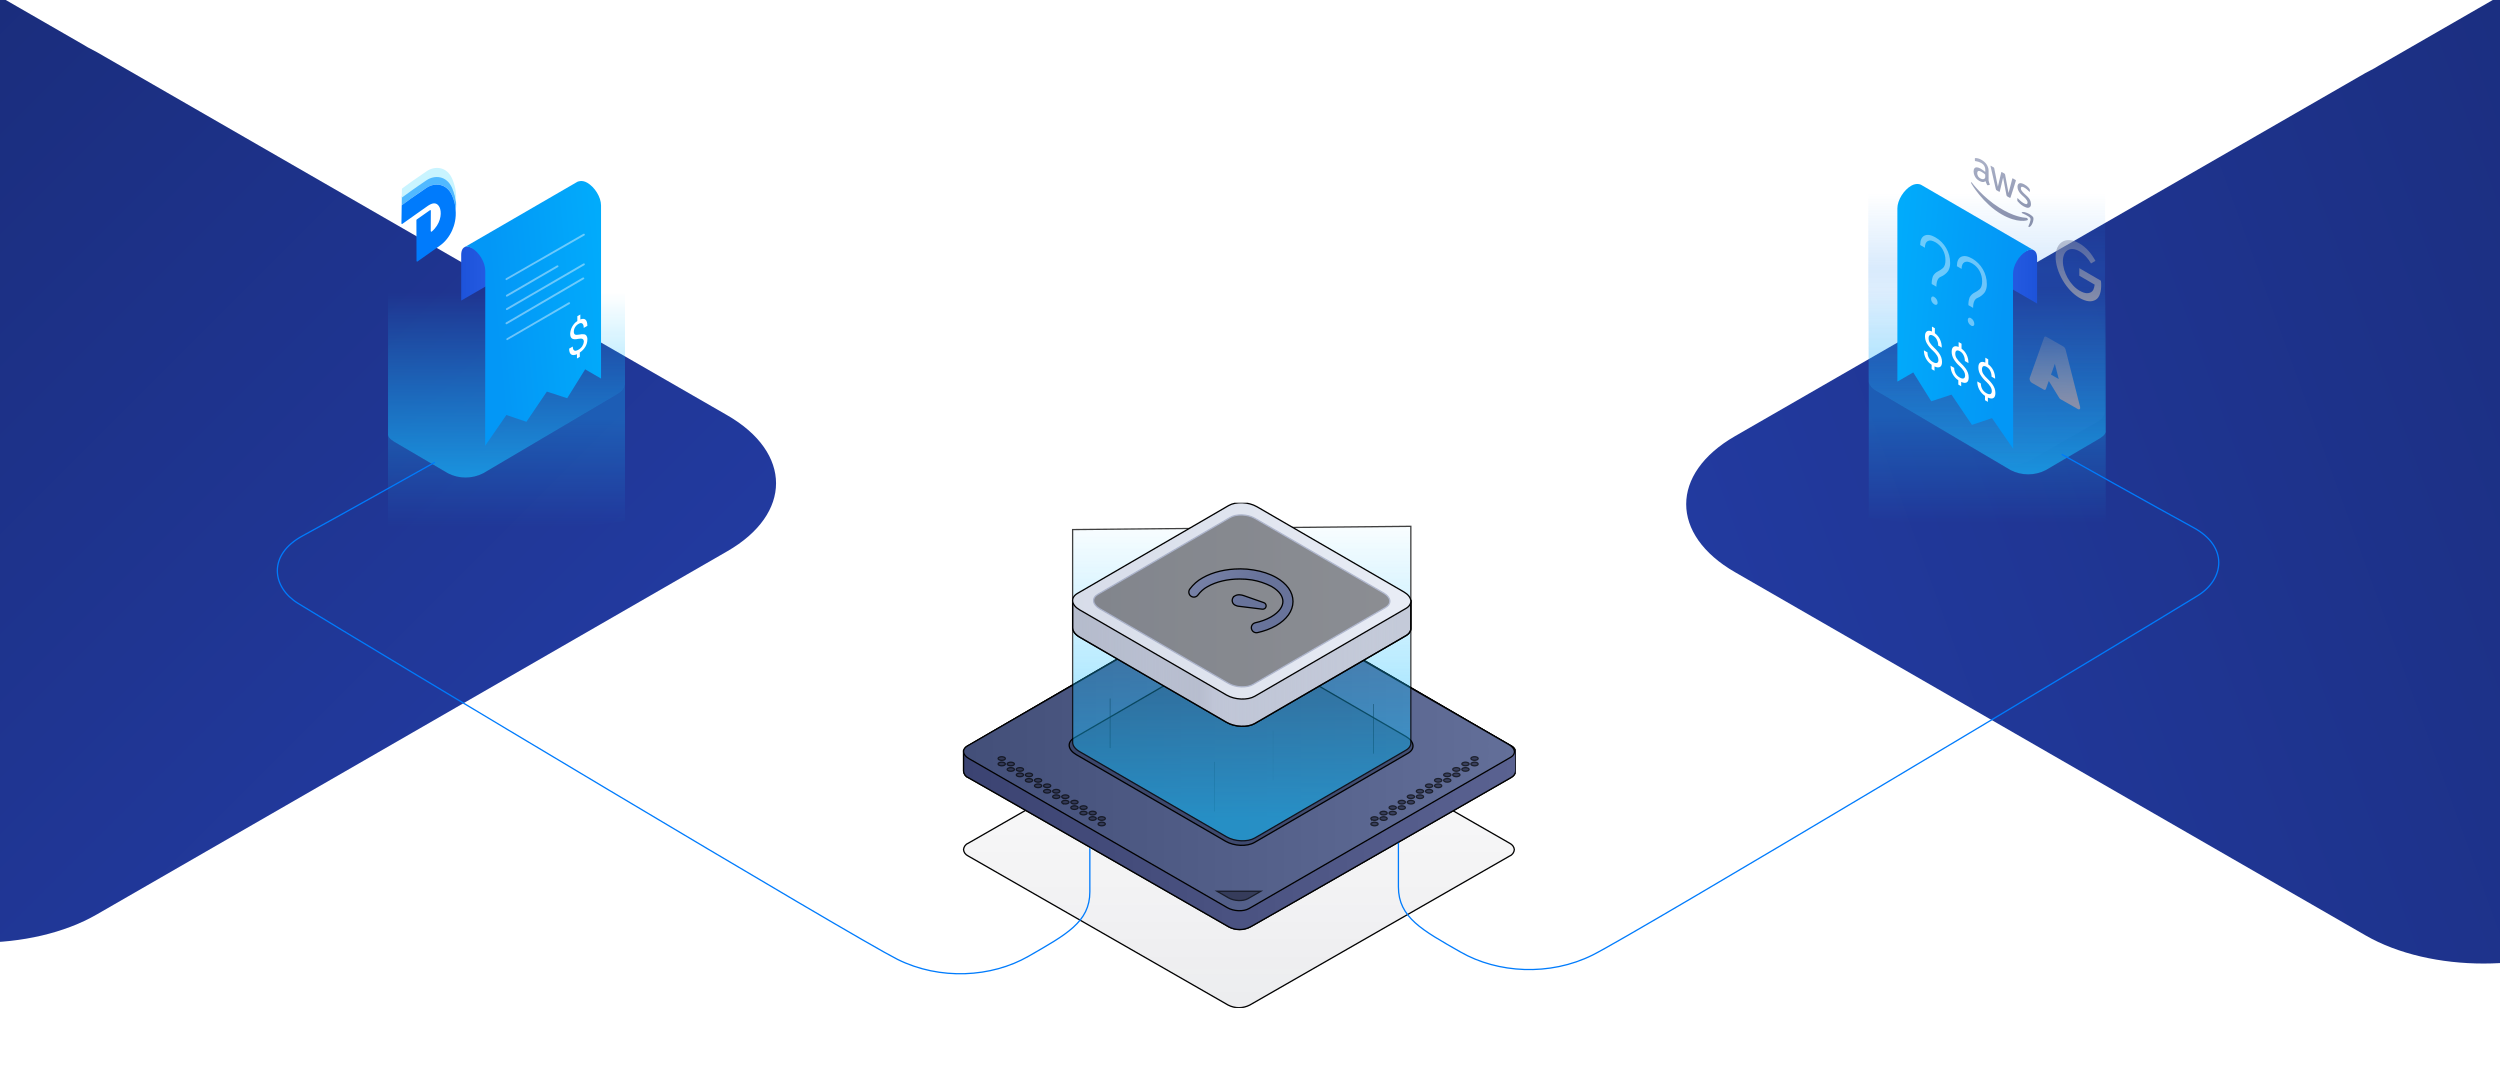 <svg width="1920" height="819" xmlns="http://www.w3.org/2000/svg" xmlns:xlink="http://www.w3.org/1999/xlink" version="1.1" xml:space="preserve">
 <g id="Layer_1">
  <title>Layer 1</title>
  <path class="st0" d="m182.2,180.7c0,0.2 0,0.4 0,0.6c0,2.8 -1.9,5.6 -5.6,7.7l-71.8,41.2c-8.5,4.3 -18.5,4.3 -26.9,0l-71.7,-41.2c-3.5,-2 -5.4,-4.6 -5.5,-7.3l-0.1,0l-0.3,-181.2l182,0l-0.1,180.2z" fill="url(#SVGID_1_)" id="svg_1"/>
  <path class="st1" d="m0.6,275.1l0,-93.2c0,2.8 1.9,5.6 5.6,7.7l35.9,20.6l35.9,20.6c8.5,4.3 18.5,4.3 26.9,0l35.9,-20.6l35.9,-20.6c3.7,-2.1 5.6,-4.9 5.6,-7.7c0,-0.5 -0.1,-0.9 -0.2,-1.4l0.6,0l0,94l-182.1,0.6zm0,-93.2l0,-1.4l0.2,0c-0.1,0.4 -0.2,0.9 -0.2,1.4z" opacity="0.1" fill="url(#SVGID_2_)" id="svg_2"/>
  <g id="svg_3">
   <g id="svg_40">
    <g id="svg_32">
     <defs id="svg_24">
      <rect id="svg_3" x="0.5" y="37.8" width="182" height="112"/>
      <linearGradient gradientTransform="matrix(1,0,0,1,-1290,-361.95)" y2="1119.518" x2="1519.509" y1="-33.493" x1="366.498" gradientUnits="userSpaceOnUse" id="svg_21">
       <stop stop-color="#101C4F" offset="0"/>
       <stop stop-color="#223A9F" offset="1"/>
      </linearGradient>
      <linearGradient gradientTransform="matrix(1,0,0,-1,1295,740)" y2="216.795" x2="46.691" y1="869.249" x1="1839.293" gradientUnits="userSpaceOnUse" id="svg_22">
       <stop stop-color="#101C4F" offset="0"/>
       <stop stop-color="#223A9F" offset="1"/>
      </linearGradient>
      <linearGradient gradientTransform="matrix(1.127,0,0,1.127,684.895,336.688)" gradientUnits="userSpaceOnUse" y2="387.834" x2="212.483" y1="145.121" x1="212.483" id="svg_56">
       <stop stop-opacity="0" stop-color="#13151E"/>
       <stop stop-color="#131532" offset="1"/>
      </linearGradient>
      <linearGradient gradientTransform="matrix(1.127,0,0,1.127,684.895,336.688)" gradientUnits="userSpaceOnUse" y2="198.013" x2="425" y1="198.013" x1="1" id="svg_55">
       <stop stop-color="#D2D8E6" offset="0.48"/>
       <stop stop-color="#E0E4EF" offset="0.52"/>
      </linearGradient>
      <linearGradient gradientTransform="matrix(1.127,0,0,1.127,684.895,336.688)" gradientUnits="userSpaceOnUse" y2="198.476" x2="425" y1="198.476" x1="1" id="svg_54">
       <stop stop-color="#373F6E"/>
       <stop stop-color="#5A6291" offset="1"/>
      </linearGradient>
      <linearGradient gradientTransform="matrix(1.127,0,0,1.127,684.895,336.688)" gradientUnits="userSpaceOnUse" y2="191.201" x2="424.079" y1="191.201" x1="0.964" id="svg_53">
       <stop stop-color="#3F4B75" offset="0.01"/>
       <stop stop-color="#636F99" offset="1"/>
      </linearGradient>
      <linearGradient gradientUnits="userSpaceOnUse" y2="189.32" x2="112.586" y1="147.428" x1="112.586" id="svg_52">
       <stop stop-color="#17BDFF"/>
       <stop stop-opacity="0" stop-color="#17BDFF" offset="1"/>
      </linearGradient>
      <linearGradient gradientUnits="userSpaceOnUse" y2="238.023" x2="192.562" y1="195.497" x1="192.562" id="svg_51">
       <stop stop-color="#17BDFF"/>
       <stop stop-opacity="0" stop-color="#17BDFF" offset="1"/>
      </linearGradient>
      <linearGradient gradientUnits="userSpaceOnUse" y2="213.885" x2="238.263" y1="171.993" x1="238.263" id="svg_50">
       <stop stop-color="#17BDFF"/>
       <stop stop-opacity="0" stop-color="#17BDFF" offset="1"/>
      </linearGradient>
      <linearGradient gradientUnits="userSpaceOnUse" y2="195.608" x2="315.699" y1="148.638" x1="315.699" id="svg_49">
       <stop stop-color="#17BDFF"/>
       <stop stop-opacity="0" stop-color="#17BDFF" offset="1"/>
      </linearGradient>
      <linearGradient gradientUnits="userSpaceOnUse" y2="182.675" x2="268.729" y1="127.454" x1="268.729" id="svg_48">
       <stop stop-color="#17BDFF"/>
       <stop stop-opacity="0" stop-color="#17BDFF" offset="1"/>
      </linearGradient>
      <linearGradient gradientUnits="userSpaceOnUse" y2="184.287" x2="158.287" y1="139.856" x1="158.287" id="svg_47">
       <stop stop-color="#17BDFF"/>
       <stop stop-opacity="0" stop-color="#17BDFF" offset="1"/>
      </linearGradient>
      <linearGradient gradientTransform="matrix(1.127,0,0,1.127,684.895,336.688)" gradientUnits="userSpaceOnUse" y2="17.96" x2="214.142" y1="259.158" x1="214.142" id="svg_46">
       <stop stop-color="#17BDFF"/>
       <stop stop-opacity="0" stop-color="#17BDFF" offset="0.865"/>
      </linearGradient>
      <linearGradient gradientTransform="matrix(1.127,0,0,1.127,684.895,336.688)" gradientUnits="userSpaceOnUse" y2="123.573" x2="344.505" y1="123.573" x1="84.762" id="svg_45">
       <stop stop-color="#B2B9C8" offset="0.48"/>
       <stop stop-color="#C4CAD9" offset="0.52"/>
      </linearGradient>
      <linearGradient gradientTransform="matrix(1.127,0,0,1.127,684.895,336.688)" gradientUnits="userSpaceOnUse" y2="123.573" x2="344.505" y1="123.573" x1="84.762" id="svg_44">
       <stop stop-opacity="0" stop-color="#BBC1D4"/>
       <stop stop-opacity="0.7" stop-color="#BBC1D4" offset="0.35"/>
       <stop stop-opacity="0" stop-color="#BBC1D4" offset="1"/>
      </linearGradient>
      <linearGradient gradientTransform="matrix(1.127,0,0,1.127,684.895,336.688)" gradientUnits="userSpaceOnUse" y2="75.407" x2="344.522" y1="75.407" x1="84.752" id="svg_43">
       <stop stop-color="#D4DAE7"/>
       <stop stop-color="#E8ECF5" offset="1"/>
      </linearGradient>
      <linearGradient gradientUnits="userSpaceOnUse" y2="75.413" x2="328.398" y1="75.413" x1="100.87" id="svg_42">
       <stop stop-color="#3F4B75" offset="0.01"/>
       <stop stop-color="#636F99" offset="1"/>
      </linearGradient>
      <linearGradient gradientTransform="matrix(1.127,0,0,1.127,684.895,336.688)" gradientUnits="userSpaceOnUse" y2="105.5" x2="242.5" y1="54.5" x1="170.5" id="svg_41">
       <stop stop-color="#8F98BA"/>
       <stop stop-color="#68739A" offset="1"/>
      </linearGradient>
      <linearGradient gradientTransform="matrix(1,0,0,1,1428.7,119.395)" gradientUnits="userSpaceOnUse" y2="63.254" x2="97.495" y1="262.089" x1="97.495" id="svg_66">
       <stop stop-color="#17BDFF"/>
       <stop stop-opacity="0" stop-color="#17BDFF" offset="0.8"/>
      </linearGradient>
      <linearGradient gradientTransform="matrix(1,0,0,1,1428.7,119.395)" gradientUnits="userSpaceOnUse" y2="303.22" x2="97.495" y1="200.254" x1="97.495" id="svg_65">
       <stop stop-color="#17BDFF"/>
       <stop stop-opacity="0" stop-color="#17BDFF" offset="0.8"/>
      </linearGradient>
      <linearGradient gradientTransform="matrix(1,0,0,1,1428.7,119.395)" gradientUnits="userSpaceOnUse" y2="29.21" x2="97.499" y1="262.086" x1="97.499" id="svg_64">
       <stop stop-opacity="0" stop-color="#51B9FF"/>
       <stop stop-opacity="0.58" stop-color="#2389F0" offset="0.753"/>
       <stop stop-opacity="0" stop-color="#2389F0" offset="1"/>
      </linearGradient>
      <linearGradient gradientTransform="matrix(1,0,0,1,1428.7,119.395)" gradientUnits="userSpaceOnUse" y2="190.154" x2="151.119" y1="123.923" x1="150.583" id="svg_63">
       <stop stop-opacity="0.1" stop-color="#868EAA"/>
       <stop stop-color="#868EAA" offset="1"/>
      </linearGradient>
      <linearGradient gradientTransform="matrix(1,0,0,1,1428.7,119.395)" gradientUnits="userSpaceOnUse" y2="111.998" x2="167.45" y1="29.162" x1="171" id="svg_62">
       <stop stop-opacity="0.1" stop-color="#868EAA"/>
       <stop stop-color="#868EAA" offset="1"/>
      </linearGradient>
      <linearGradient gradientTransform="matrix(1,0,0,1,1428.7,119.395)" gradientUnits="userSpaceOnUse" y2="57.704" x2="109" y1="-37.48" x1="109" id="svg_61">
       <stop stop-opacity="0.1" stop-color="#8699AA"/>
       <stop stop-opacity="0.3" stop-color="#636F99" offset="0"/>
       <stop stop-color="#868EAA" offset="1"/>
      </linearGradient>
      <linearGradient gradientTransform="matrix(1,0,0,1,1428.7,119.395)" gradientUnits="userSpaceOnUse" y2="72.435" x2="43.907" y1="72.435" x1="135.793" id="svg_60">
       <stop stop-color="#1D53DA"/>
       <stop stop-color="#3F75FC" offset="1"/>
      </linearGradient>
      <linearGradient gradientTransform="matrix(1,0,0,1,1428.7,119.395)" gradientUnits="userSpaceOnUse" y2="-7.24" x2="122.423" y1="-21.177" x1="-27.354" id="svg_59">
       <stop stop-color="#00BAFF"/>
       <stop stop-color="#0397F6" offset="1"/>
      </linearGradient>
      <linearGradient gradientTransform="matrix(1,0,0,-1,297.5,427.045)" y2="241.957" x2="91.5" y1="43.121" x1="91.5" gradientUnits="userSpaceOnUse" id="svg_71">
       <stop stop-color="#17BDFF" offset="0"/>
       <stop stop-opacity="0" stop-color="#17BDFF" offset="0.8"/>
      </linearGradient>
      <linearGradient gradientTransform="matrix(1,0,0,-1,297.5,427.045)" y2="1.99" x2="91.5" y1="104.956" x1="91.5" gradientUnits="userSpaceOnUse" id="svg_70">
       <stop stop-color="#17BDFF" offset="0"/>
       <stop stop-opacity="0" stop-color="#17BDFF" offset="0.8"/>
      </linearGradient>
      <linearGradient gradientTransform="matrix(1,0,0,-1,297.5,427.045)" y2="237.528" x2="148.721" y1="237.528" x1="56.708" gradientUnits="userSpaceOnUse" id="svg_69">
       <stop stop-color="#1D53DA" offset="0"/>
       <stop stop-color="#3F75FC" offset="1"/>
      </linearGradient>
      <linearGradient gradientTransform="matrix(1,0,0,-1,297.5,427.045)" y2="183.66" x2="82.539" y1="197.632" x1="232.503" gradientUnits="userSpaceOnUse" id="svg_68">
       <stop stop-color="#00BAFF" offset="0"/>
       <stop stop-color="#0397F6" offset="1"/>
      </linearGradient>
     </defs>
     <clipPath id="svg_26">
      <use xlink:href="#SVGID_3_" id="svg_25"/>
     </clipPath>
     <g class="st2" clip-path="url(#SVGID_4_)" id="svg_31">
      <path class="st3" d="m176.9,107l-8.2,4.6c-0.2,-0.2 -0.4,-0.2 -0.6,-0.4c-3.6,-1.8 -7.8,-1.8 -11.2,0c-1,0.6 -1.8,1.2 -2.4,2.2c0,0 0,2.4 0,4.4c0,0.6 0.2,1 0.6,1.4l-50,27.6c-8.4,4.2 -18.4,4.2 -27,0l-72,-39.6c-3.8,-2.4 -5.6,-5.2 -5.6,-8l0,-7.4l182,0l0,7.2c0,3 -1.8,5.8 -5.6,8z" fill="url(#SVGID_5_)" id="svg_27"/>
      <path class="st4" d="m176.9,97.6l-12.2,7c-3.2,-1 -6.8,-0.8 -10,0.6c-3,1.6 -3,3.8 -0.4,5.4l-49.4,28c-8.4,4.2 -18.4,4.2 -27,0l-72,-41.2c-3.6,-2 -5.4,-4.8 -5.4,-7.6c0,-2.8 1.8,-5.6 5.6,-7.8l50.6,-28.8c3.2,1 6.6,0.8 9.4,-0.8c2.4,-1.6 3,-3.8 1.6,-5.6l10.2,-5.8c8.4,-4.2 18.4,-4.2 27,0l72,41.2c3.8,2.2 5.6,5 5.6,7.8c0,2.8 -1.8,5.4 -5.6,7.6z" fill="url(#SVGID_6_)" id="svg_28"/>
      <path class="st5" d="m34.5,83.8l110,0l0,9c-0.2,2 -1.4,3.8 -3.4,4.6l-43.4,24.6c-5.2,2.6 -11.2,2.6 -16.4,0l-43.4,-24.6c-1.8,-0.8 -3.2,-2.6 -3.4,-4.6l0,-9z" fill="url(#SVGID_7_)" id="svg_29"/>
      <path class="st6" d="m141.1,88.6c2.6,-1 4,-3.8 3,-6.4c-0.6,-1.4 -1.6,-2.6 -3,-3l-21.8,-12.6l-21.6,-12.8c-5.2,-2.6 -11.2,-2.6 -16.4,0l-21.8,12.6l-21.8,12.6c-2.6,1 -4,3.8 -3.2,6.4c0.6,1.4 1.6,2.6 3.2,3.2l43.6,25.2c5.2,2.6 11.2,2.6 16.4,0l43.4,-25.2z" fill="url(#SVGID_8_)" id="svg_30"/>
     </g>
    </g>
    <g id="svg_39">
     <defs id="svg_34">
      <rect id="svg_33" x="61.5" y="69.8" width="56" height="30.3"/>
     </defs>
     <clipPath id="svg_36">
      <use xlink:href="#SVGID_9_" id="svg_35"/>
     </clipPath>
     <g class="st7" clip-path="url(#SVGID_10_)" id="svg_38">
      <path class="st8" d="m72.3,79.4l-2.6,-1.5l1.1,-1.5l-4.2,-2.5l-2.6,0.6l-2.5,-1.5l13.2,-3.2l2.7,1.6l-5.1,8zm1.6,-7.4l-5.1,1.3l2.9,1.7l2.2,-3zm17,7.3l2.1,1.2l-9.4,5.5l-2.4,-1.4l5.8,-3.4l-5.5,0.2l-0.4,-0.2l0.4,-3.2l-5.8,3.4l-2.3,-1.4l9.4,-5.4l2.1,1.2l-0.4,3.8l6.4,-0.3zm8.1,4.7c3.5,2 3.1,4.3 0.6,5.8c-2.7,1.6 -6.4,1.7 -10.2,-0.5l-4,-2.3l9.4,-5.5l4.2,2.5zm-9.5,3.4l1.5,0.9c2.4,1.4 4.7,0.9 6.1,0.1c1.6,-0.9 2.1,-2.2 -0.1,-3.5l-1.5,-0.9l-6,3.4zm22.1,6.5l-4.9,-2.8l0,-3.5l10.9,6.3l-10.7,6.2l0,-3.5l4.7,-2.7zm-9.8,0l4.2,-2.5l-6.1,0l-4.2,2.5l4.3,2.5l6.1,0l-4.3,-2.5z" fill-rule="evenodd" clip-rule="evenodd" fill="#FFFFFF" id="svg_37"/>
     </g>
    </g>
   </g>
  </g>
  <g>
   <path fill="url(#svg_21)" clip-rule="evenodd" fill-rule="evenodd" d="m-1252.4,43.15l242.1,139.4l242,139.4c1.8,1.1 3.7,2.1 5.6,3l161.4,93c2.3,1.3 4.6,2.5 7,3.7c1,0.6 2,1.2 3,1.8l242.1,139.4l242,139.4c25.1,14.4 57.9,21.7 90.8,21.7c32.8,0 65.7,-7.2 90.8,-21.7l242,-139.4l242,-139.4c25.1,-14.4 37.6,-33.4 37.6,-52.3s-12.5,-37.9 -37.6,-52.3l-242,-139.4l-242,-139.4c-2.3,-1.3 -4.6,-2.5 -7,-3.7c-1,-0.6 -2,-1.2 -3,-1.8l-242,-139.4l-242,-139.4c-1.9,-1.1 -3.7,-2.1 -5.7,-3.1l-161.5,-92.9c-25,-14.5 -57.9,-21.7 -90.7,-21.7s-65.7,7.2 -90.8,21.7l-242,139.4l-242,139.4c-25.2,14.5 -37.7,33.4 -37.7,52.3c0,18.9 12.5,37.9 37.6,52.3z"/>

  </g>
  <g>
   <path fill="url(#svg_22)" d="m3143.4,59.1l-242.1,139.4l-242,139.4c-1.8,1.1 -3.7,2.1 -5.6,3l-161.4,93c-2.3,1.3 -4.6,2.5 -7,3.7c-1,0.6 -2,1.2 -3,1.8l-242.1,139.5l-242,139.4c-25.1,14.4 -57.9,21.7 -90.8,21.7c-32.8,0 -65.7,-7.2 -90.8,-21.7l-242,-139.4l-242,-139.4c-25.1,-14.4 -37.6,-33.4 -37.6,-52.3s12.5,-37.9 37.6,-52.3l242,-139.4l242,-139.4c2.3,-1.3 4.6,-2.5 7,-3.7c1,-0.6 2,-1.2 3,-1.8l242,-139.4l242,-139.4c1.9,-1.1 3.7,-2.1 5.7,-3.1l161.3,-92.9c25.2,-14.6 58.1,-21.8 90.9,-21.8s65.7,7.2 90.8,21.7l242,139.4l242.1,139.4c25.1,14.4 37.6,33.4 37.6,52.3s-12.5,37.9 -37.6,52.3z"/>

  </g>
  <g stroke="null">
   <g stroke="null" clip-path="url(#svg_23)">
    <g stroke="null" class="animation-element">
     <path stroke="null" fill="url(#svg_56)" d="m951.501,531.199c-2.898,0 -5.795,0.579 -8.306,1.932c-2.125,1.159 -197.609,113.388 -199.734,114.547c-1.932,0.773 -3.284,2.704 -3.477,4.829c0.193,2.125 1.545,3.864 3.477,4.829c2.125,1.159 197.609,113.389 199.734,114.548c5.215,2.704 11.397,2.704 16.612,0c2.125,-1.159 197.609,-113.389 199.734,-114.548c1.932,-0.772 3.284,-2.704 3.477,-4.829c-0.193,-2.125 -1.545,-3.863 -3.477,-4.829c-2.125,-1.159 -197.609,-113.388 -199.734,-114.547c-2.511,-1.159 -5.409,-1.932 -8.306,-1.932z" opacity="0.08"/>
    </g>
    <g stroke="null" class="svg-product__bottom animation-element">
     <path stroke="null" fill="url(#svg_55)" d="m1164.018,577.488c0,0 0,0.348 0,0c0,0.174 0,0.174 0,0.348l0,14.423c-0.174,2.085 -1.564,3.822 -3.475,4.865c-2.086,1.217 -197.925,113.646 -200.184,114.689c-5.213,2.78 -11.469,2.78 -16.682,0c-2.085,-1.217 -197.925,-113.646 -200.184,-114.689c-1.911,-0.695 -3.302,-2.78 -3.475,-4.865l0,-14.597l0,-1.043l0.174,0c0.521,-1.737 1.738,-3.128 3.302,-3.823c2.085,-1.216 197.925,-115.383 200.184,-116.426c5.213,-2.78 11.469,-2.78 16.682,0c2.085,1.216 197.925,115.384 200.184,116.426c1.564,0.695 2.78,2.086 3.301,3.823l0.174,0l0,0.869z"/>
     <path stroke="null" fill="url(#svg_54)" d="m1164.018,577.488c0,0 0,0.348 0,0c0,0.174 0,0.174 0,0.348l0,14.423c-0.174,2.085 -1.564,3.822 -3.475,4.865c-2.086,1.217 -197.925,113.646 -200.184,114.689c-5.213,2.78 -11.469,2.78 -16.682,0c-2.085,-1.217 -197.925,-113.646 -200.184,-114.689c-1.911,-0.695 -3.302,-2.78 -3.475,-4.865l0,-14.597l0,-1.043l0.174,0c0.521,-1.737 1.738,-3.128 3.302,-3.823c2.085,-1.216 197.925,-115.383 200.184,-116.426c5.213,-2.78 11.469,-2.78 16.682,0c2.085,1.216 197.925,115.384 200.184,116.426c1.564,0.695 2.78,2.086 3.301,3.823l0.174,0l0,0.869z"/>
     <path stroke="null" fill="url(#svg_53)" d="m742.859,572.944l200.982,-116.181c4.269,-2.468 11.73,-2.158 16.664,0.687l198.508,114.521c4.933,2.847 5.473,7.155 1.204,9.624l-200.983,116.18c-4.269,2.469 -11.731,2.158 -16.664,-0.686l-198.502,-114.526c-4.936,-2.847 -5.475,-7.156 -1.21,-9.618z" clip-rule="evenodd" fill-rule="evenodd"/>
     <g stroke="null" opacity="0.7">
      <path stroke="null" fill="#292E47" d="m968.289,684.484l-9.749,5.634c-3.885,2.246 -10.674,1.966 -15.165,-0.625l-8.682,-5.009l33.596,0z" clip-rule="evenodd" fill-rule="evenodd"/>
      <path stroke="null" fill="#292E47" d="m844.13,629.595c-1.091,-0.539 -1.091,-1.417 0,-1.959c0.623,-0.267 1.294,-0.405 1.973,-0.405c0.678,0 1.349,0.138 1.972,0.405c1.091,0.542 1.09,1.417 0,1.96c-0.623,0.268 -1.294,0.406 -1.973,0.405c-0.678,0 -1.349,-0.138 -1.972,-0.406zm-6.968,0.014c-1.089,-0.548 -1.089,-1.436 0,-1.984c0.622,-0.271 1.294,-0.411 1.972,-0.411c0.679,0 1.351,0.14 1.973,0.411c1.089,0.547 1.089,1.436 0,1.984c-0.622,0.271 -1.294,0.411 -1.973,0.411c-0.678,0 -1.35,-0.14 -1.972,-0.411zm0,-4.189c-1.089,-0.547 -1.089,-1.435 0,-1.983c0.622,-0.271 1.294,-0.411 1.972,-0.411c0.679,0 1.351,0.14 1.973,0.411c1.089,0.546 1.089,1.436 0,1.984c-0.623,0.27 -1.294,0.409 -1.973,0.408c-0.679,-0.001 -1.35,-0.142 -1.972,-0.413l0,0.004zm-6.997,-0.008c-1.089,-0.54 -1.089,-1.416 0,-1.957c0.623,-0.268 1.294,-0.406 1.973,-0.406c0.678,0 1.349,0.138 1.973,0.406c1.089,0.539 1.089,1.418 0,1.959c-0.624,0.266 -1.295,0.403 -1.973,0.402c-0.678,-0.001 -1.349,-0.14 -1.972,-0.407l0,0.003zm0,-4.189c-1.089,-0.542 -1.089,-1.418 0,-1.96c0.623,-0.268 1.294,-0.406 1.973,-0.406c0.678,0 1.349,0.138 1.973,0.406c1.089,0.54 1.089,1.417 0,1.958c-0.623,0.267 -1.295,0.404 -1.973,0.404c-0.678,-0.001 -1.349,-0.139 -1.972,-0.407l0,0.005zm-6.968,0.012c-1.088,-0.546 -1.088,-1.435 0,-1.983c0.622,-0.271 1.294,-0.411 1.973,-0.411c0.679,0 1.35,0.14 1.973,0.411c1.089,0.547 1.089,1.434 0,1.983c-0.623,0.27 -1.294,0.409 -1.973,0.408c-0.679,-0.001 -1.35,-0.141 -1.972,-0.414l0,0.006zm0,-4.19c-1.088,-0.548 -1.088,-1.437 0,-1.984c0.622,-0.271 1.294,-0.411 1.973,-0.411c0.679,0 1.35,0.14 1.973,0.411c1.089,0.547 1.089,1.436 0,1.983c-0.623,0.27 -1.294,0.408 -1.973,0.408c-0.679,-0.001 -1.35,-0.142 -1.972,-0.413l0,0.006zm-6.996,-0.009c-1.089,-0.539 -1.089,-1.416 0,-1.957c0.623,-0.268 1.294,-0.406 1.973,-0.406c0.678,0 1.349,0.138 1.973,0.406c1.089,0.541 1.089,1.417 0,1.959c-0.624,0.266 -1.295,0.403 -1.974,0.401c-0.678,-0.001 -1.349,-0.14 -1.972,-0.409l0,0.006zm0,-4.189c-1.089,-0.539 -1.089,-1.418 0,-1.957c0.623,-0.268 1.294,-0.406 1.973,-0.406c0.678,0 1.349,0.138 1.973,0.406c1.089,0.539 1.089,1.416 0,1.958c-0.624,0.266 -1.296,0.403 -1.974,0.401c-0.678,-0.002 -1.349,-0.141 -1.972,-0.411l0,0.009zm-6.967,0.013c-1.091,-0.547 -1.091,-1.435 0,-1.983c0.622,-0.271 1.294,-0.411 1.973,-0.411c0.679,0 1.35,0.14 1.973,0.411c1.089,0.547 1.089,1.436 0,1.984c-0.623,0.27 -1.295,0.408 -1.974,0.406c-0.679,-0.001 -1.35,-0.143 -1.972,-0.416l0,0.009zm0,-4.189c-1.091,-0.549 -1.091,-1.436 0,-1.986c0.623,-0.27 1.294,-0.41 1.973,-0.41c0.679,0 1.35,0.14 1.973,0.41c1.089,0.549 1.089,1.436 0,1.984c-0.623,0.27 -1.295,0.408 -1.974,0.407c-0.679,-0.002 -1.35,-0.143 -1.972,-0.415l0,0.01zm-6.997,-0.008c-1.089,-0.542 -1.089,-1.418 0,-1.96c0.623,-0.268 1.295,-0.406 1.973,-0.406c0.678,0 1.35,0.138 1.973,0.406c1.089,0.541 1.089,1.417 0,1.959c-0.624,0.265 -1.296,0.402 -1.974,0.4c-0.678,-0.002 -1.349,-0.141 -1.972,-0.409l0,0.01zm0,-4.189c-1.089,-0.541 -1.089,-1.418 0,-1.959c0.623,-0.268 1.295,-0.406 1.973,-0.406c0.679,0 1.35,0.138 1.973,0.406c1.089,0.54 1.089,1.417 0,1.959c-0.625,0.265 -1.296,0.4 -1.975,0.398c-0.678,-0.002 -1.349,-0.142 -1.972,-0.411l0,0.013zm-6.967,0.013c-1.089,-0.548 -1.089,-1.435 0,-1.985c0.622,-0.271 1.294,-0.41 1.973,-0.41c0.679,0 1.35,0.139 1.973,0.41c1.091,0.547 1.089,1.436 0,1.985c-0.623,0.268 -1.295,0.405 -1.974,0.403c-0.679,-0.002 -1.35,-0.144 -1.972,-0.416l0,0.013zm0,-4.19c-1.089,-0.547 -1.089,-1.434 0,-1.983c0.622,-0.271 1.294,-0.411 1.973,-0.411c0.679,0 1.35,0.14 1.973,0.411c1.091,0.548 1.089,1.436 0,1.985c-0.624,0.267 -1.296,0.404 -1.975,0.401c-0.679,-0.003 -1.35,-0.146 -1.971,-0.419l0,0.016zm-6.997,-0.007c-1.089,-0.54 -1.089,-1.417 0,-1.958c0.623,-0.267 1.294,-0.405 1.973,-0.405c0.678,0 1.349,0.138 1.973,0.405c1.089,0.54 1.089,1.417 0,1.958c-0.624,0.265 -1.296,0.4 -1.974,0.397c-0.678,-0.003 -1.349,-0.144 -1.971,-0.414l0,0.017zm0,-4.19c-1.089,-0.539 -1.089,-1.418 0,-1.957c0.623,-0.268 1.294,-0.406 1.973,-0.406c0.678,0 1.349,0.138 1.973,0.406c1.089,0.539 1.089,1.417 0,1.957c-0.624,0.265 -1.296,0.4 -1.975,0.397c-0.678,-0.003 -1.349,-0.145 -1.971,-0.416l0,0.019zm-6.967,0.013c-1.089,-0.546 -1.089,-1.434 0,-1.983c0.623,-0.27 1.294,-0.41 1.973,-0.41c0.679,0 1.35,0.14 1.973,0.41c1.089,0.549 1.089,1.436 0,1.984c-0.624,0.268 -1.296,0.405 -1.975,0.401c-0.679,-0.003 -1.35,-0.147 -1.971,-0.421l0,0.019zm0,-4.189c-1.089,-0.547 -1.089,-1.435 0,-1.983c0.622,-0.271 1.294,-0.411 1.973,-0.411c0.679,0 1.35,0.14 1.973,0.411c1.089,0.547 1.089,1.436 0,1.983c-0.624,0.267 -1.296,0.403 -1.975,0.399c-0.679,-0.004 -1.349,-0.147 -1.971,-0.421l0,0.022zm-6.997,-0.008c-1.089,-0.539 -1.089,-1.416 0,-1.957c0.624,-0.267 1.295,-0.405 1.973,-0.405c0.678,0 1.35,0.138 1.973,0.405c1.089,0.541 1.088,1.418 0,1.959c-0.625,0.264 -1.297,0.398 -1.976,0.394c-0.678,-0.004 -1.349,-0.146 -1.971,-0.417l0,0.021zm0,-4.189c-1.089,-0.539 -1.089,-1.417 0,-1.957c0.623,-0.268 1.295,-0.407 1.973,-0.407c0.678,0 1.35,0.139 1.973,0.407c1.089,0.539 1.088,1.416 0,1.958c-0.625,0.263 -1.298,0.397 -1.976,0.392c-0.678,-0.004 -1.349,-0.146 -1.971,-0.417l0,0.024zm-6.965,0.013c-1.091,-0.546 -1.091,-1.435 0,-1.983c0.622,-0.271 1.294,-0.411 1.973,-0.411c0.679,0 1.35,0.14 1.973,0.411c1.089,0.547 1.089,1.436 0,1.984c-0.624,0.268 -1.296,0.403 -1.975,0.399c-0.679,-0.004 -1.349,-0.149 -1.97,-0.424l0,0.024zm0,-4.189c-1.091,-0.548 -1.091,-1.436 0,-1.985c0.622,-0.271 1.294,-0.411 1.973,-0.411c0.679,0 1.35,0.14 1.973,0.411c1.089,0.548 1.089,1.435 0,1.985c-0.624,0.267 -1.297,0.402 -1.975,0.397c-0.679,-0.004 -1.349,-0.149 -1.97,-0.424l0,0.027zm80.737,48.301c1.091,0.542 1.09,1.418 0,1.96c-0.623,0.268 -1.294,0.406 -1.972,0.406c-0.679,0 -1.35,-0.138 -1.973,-0.406c-1.091,-0.539 -1.091,-1.415 0,-1.957c0.621,-0.272 1.29,-0.414 1.967,-0.419c0.677,-0.005 1.349,0.127 1.973,0.39l0.005,0.026z" clip-rule="evenodd" fill-rule="evenodd"/>
      <path stroke="null" fill="#292E47" d="m1130.47,583.523c-1.09,-0.55 -1.09,-1.437 0,-1.984c0.623,-0.272 1.295,-0.412 1.974,-0.412c0.679,0 1.351,0.14 1.974,0.412c1.089,0.548 1.091,1.437 0,1.984c-0.623,0.27 -1.295,0.41 -1.974,0.41c-0.679,0 -1.351,-0.14 -1.974,-0.41zm-6.97,8.371c-1.091,-0.541 -1.091,-1.418 0,-1.959c0.623,-0.268 1.295,-0.405 1.973,-0.405c0.678,0 1.35,0.137 1.973,0.405c1.092,0.541 1.092,1.418 0,1.957c-0.623,0.268 -1.294,0.406 -1.973,0.406c-0.678,0 -1.35,-0.137 -1.973,-0.404zm0,-4.19c-1.091,-0.542 -1.091,-1.419 0,-1.958c0.623,-0.268 1.294,-0.407 1.973,-0.407c0.679,0 1.35,0.139 1.973,0.407c1.092,0.54 1.092,1.417 0,1.957c-0.623,0.267 -1.295,0.404 -1.973,0.404c-0.678,0 -1.35,-0.138 -1.973,-0.405l0,0.002zm-7.001,8.391c-1.091,-0.548 -1.091,-1.435 0,-1.984c0.622,-0.27 1.294,-0.41 1.973,-0.41c0.679,0 1.351,0.14 1.973,0.41c1.092,0.549 1.092,1.437 0,1.983c-0.622,0.271 -1.294,0.411 -1.973,0.411c-0.679,-0.001 -1.351,-0.141 -1.973,-0.412l0,0.002zm0,-4.189c-1.091,-0.547 -1.091,-1.436 0,-1.983c0.622,-0.27 1.294,-0.41 1.973,-0.41c0.679,0 1.351,0.14 1.973,0.41c1.092,0.549 1.092,1.436 0,1.983c-0.623,0.27 -1.295,0.408 -1.974,0.407c-0.679,-0.001 -1.35,-0.142 -1.972,-0.413l0,0.006zm-6.971,8.371c-1.091,-0.541 -1.091,-1.418 0,-1.957c0.624,-0.268 1.295,-0.406 1.974,-0.406c0.679,0 1.35,0.138 1.974,0.406c1.09,0.54 1.09,1.418 0,1.957c-0.624,0.267 -1.296,0.404 -1.975,0.402c-0.678,-0.001 -1.35,-0.14 -1.973,-0.408l0,0.006zm0,-4.189c-1.091,-0.541 -1.091,-1.418 0,-1.958c0.624,-0.267 1.295,-0.405 1.974,-0.405c0.679,0 1.35,0.138 1.974,0.405c1.09,0.54 1.09,1.418 0,1.958c-0.624,0.266 -1.296,0.403 -1.975,0.401c-0.679,-0.001 -1.35,-0.141 -1.973,-0.41l0,0.009zm-7,8.392c-1.092,-0.548 -1.092,-1.437 0,-1.984c0.623,-0.271 1.295,-0.411 1.974,-0.411c0.679,0 1.351,0.14 1.974,0.411c1.091,0.55 1.091,1.437 0,1.984c-0.623,0.27 -1.296,0.408 -1.975,0.406c-0.679,-0.001 -1.351,-0.142 -1.973,-0.415l0,0.009zm0,-4.189c-1.092,-0.548 -1.092,-1.437 0,-1.984c0.623,-0.271 1.295,-0.411 1.974,-0.411c0.679,0 1.351,0.14 1.974,0.411c1.091,0.548 1.091,1.436 0,1.983c-0.623,0.269 -1.296,0.407 -1.975,0.405c-0.679,-0.002 -1.351,-0.143 -1.973,-0.415l0,0.011zm-6.972,8.371c-1.089,-0.542 -1.089,-1.418 0,-1.959c0.624,-0.268 1.296,-0.406 1.974,-0.406c0.679,0 1.351,0.138 1.974,0.406c1.091,0.542 1.091,1.418 0,1.96c-0.625,0.265 -1.297,0.4 -1.975,0.398c-0.679,-0.002 -1.35,-0.142 -1.973,-0.411l0,0.012zm0,-4.189c-1.089,-0.542 -1.089,-1.42 0,-1.959c0.624,-0.268 1.296,-0.406 1.974,-0.406c0.679,0 1.351,0.138 1.974,0.406c1.091,0.541 1.091,1.418 0,1.959c-0.625,0.264 -1.297,0.399 -1.975,0.397c-0.679,-0.002 -1.35,-0.142 -1.973,-0.411l0,0.014zm-7.001,8.391c-1.089,-0.549 -1.089,-1.437 0,-1.984c0.623,-0.271 1.295,-0.411 1.974,-0.411c0.679,0 1.351,0.14 1.974,0.411c1.092,0.548 1.092,1.435 0,1.982c-0.623,0.27 -1.296,0.408 -1.975,0.405c-0.679,-0.002 -1.351,-0.144 -1.973,-0.417l0,0.014zm0,-4.189c-1.089,-0.549 -1.089,-1.436 0,-1.985c0.623,-0.27 1.295,-0.41 1.974,-0.41c0.679,0 1.351,0.14 1.974,0.41c1.092,0.55 1.092,1.437 0,1.986c-0.624,0.268 -1.297,0.404 -1.976,0.401c-0.679,-0.003 -1.35,-0.146 -1.972,-0.42l0,0.018zm-6.969,8.378c-1.091,-0.542 -1.091,-1.418 0,-1.959c0.624,-0.267 1.295,-0.405 1.974,-0.405c0.679,0 1.35,0.138 1.974,0.405c1.092,0.541 1.092,1.418 0,1.958c-0.625,0.264 -1.298,0.398 -1.977,0.394c-0.678,-0.004 -1.349,-0.146 -1.971,-0.417l0,0.024zm0,-4.189c-1.091,-0.542 -1.091,-1.42 0,-1.959c0.624,-0.268 1.295,-0.406 1.974,-0.406c0.679,0 1.35,0.138 1.974,0.406c1.092,0.539 1.092,1.418 0,1.957c-0.626,0.264 -1.298,0.398 -1.977,0.393c-0.678,-0.004 -1.349,-0.146 -1.971,-0.418l0,0.027zm-7.003,8.39c-1.089,-0.549 -1.089,-1.436 0,-1.983c0.623,-0.271 1.295,-0.411 1.974,-0.411c0.68,0 1.352,0.14 1.974,0.411c1.091,0.548 1.091,1.437 0,1.983c-0.624,0.267 -1.297,0.402 -1.976,0.398c-0.68,-0.005 -1.351,-0.149 -1.972,-0.425l0,0.027zm0,-4.19c-1.089,-0.547 -1.089,-1.435 0,-1.982c0.623,-0.272 1.295,-0.412 1.974,-0.412c0.68,0 1.352,0.14 1.974,0.412c1.091,0.547 1.091,1.435 0,1.984c-0.624,0.266 -1.297,0.4 -1.977,0.395c-0.679,-0.005 -1.35,-0.15 -1.971,-0.426l0,0.029zm-6.97,8.372c-1.091,-0.54 -1.091,-1.419 0,-1.958c0.623,-0.268 1.295,-0.406 1.974,-0.406c0.679,0 1.35,0.138 1.974,0.406c1.09,0.54 1.09,1.416 0,1.957c-0.626,0.263 -1.298,0.396 -1.977,0.391c-0.679,-0.005 -1.349,-0.147 -1.971,-0.419l0,0.029zm0,-4.189c-1.091,-0.541 -1.091,-1.418 0,-1.957c0.624,-0.268 1.295,-0.406 1.974,-0.406c0.679,0 1.35,0.138 1.974,0.406c1.09,0.542 1.09,1.418 0,1.96c-0.626,0.262 -1.299,0.393 -1.978,0.387c-0.678,-0.006 -1.349,-0.15 -1.97,-0.423l0,0.033zm-7,8.393c-1.092,-0.549 -1.092,-1.437 0,-1.984c0.623,-0.271 1.295,-0.411 1.975,-0.411c0.679,0 1.351,0.14 1.974,0.411c1.09,0.548 1.09,1.435 0,1.984c-0.625,0.265 -1.298,0.4 -1.978,0.394c-0.679,-0.006 -1.35,-0.151 -1.971,-0.427l0,0.033zm0,-4.19c-1.092,-0.548 -1.092,-1.438 0,-1.984c0.623,-0.271 1.295,-0.411 1.975,-0.411c0.679,0 1.351,0.14 1.974,0.411c1.09,0.549 1.09,1.436 0,1.983c-0.625,0.266 -1.298,0.4 -1.978,0.394c-0.679,-0.006 -1.35,-0.152 -1.971,-0.428l0,0.035zm-6.971,8.371c-1.09,-0.542 -1.09,-1.418 0,-1.96c0.624,-0.267 1.296,-0.405 1.975,-0.405c0.679,0 1.351,0.138 1.975,0.405c1.089,0.542 1.089,1.418 0,1.958c-0.626,0.262 -1.299,0.395 -1.978,0.389c-0.679,-0.006 -1.35,-0.149 -1.972,-0.422l0,0.035zm0,-4.189c-1.09,-0.543 -1.09,-1.418 0,-1.96c0.625,-0.267 1.296,-0.405 1.975,-0.405c0.679,0 1.351,0.138 1.975,0.405c1.089,0.542 1.089,1.419 0,1.959c-0.627,0.262 -1.3,0.394 -1.979,0.387c-0.679,-0.006 -1.349,-0.15 -1.971,-0.424l0,0.038zm80.776,-43.861c1.089,0.548 1.091,1.437 0,1.983c-0.623,0.271 -1.295,0.411 -1.974,0.411c-0.679,0 -1.351,-0.14 -1.974,-0.411c-1.09,-0.549 -1.09,-1.437 0,-1.984c0.621,-0.277 1.291,-0.423 1.97,-0.429c0.68,-0.007 1.353,0.127 1.978,0.392l0,0.038z" clip-rule="evenodd" fill-rule="evenodd"/>
     </g>
     <path stroke="null" fill="#333C5E" d="m824.96,566.734l117.967,-68.546c5.666,-3.292 15.566,-2.883 22.114,0.918l114.723,66.531c6.547,3.796 7.264,9.549 1.599,12.837l-117.967,68.544c-5.665,3.292 -15.564,2.883 -22.113,-0.914l-114.723,-66.535c-6.553,-3.796 -7.269,-9.543 -1.6,-12.835z" clip-rule="evenodd" fill-rule="evenodd" opacity="0.6"/>
     <g stroke="null" class="svg-product__compute-st21">
      <path stroke="url(#svg_52)" opacity="0.912" d="m852.342,536.438l0.397,0l0,38.1l-0.397,0l0,-38.1z" class="svg-product__compute-st22 animation-element"/>
      <path stroke="url(#svg_51)" opacity="0.495" d="m932.446,585.142l0.396,0l0,38.099l-0.396,0l0,-38.099z" class="svg-product__compute-st22 animation-element"/>
      <path stroke="url(#svg_50)" opacity="0.162" d="m977.512,561.13l0.397,0l0,38.1l-0.397,0l0,-38.1z" class="svg-product__compute-st22 animation-element"/>
      <path stroke="url(#svg_49)" opacity="0.983" d="m1054.821,540.695l0.396,0l0,38.099l-0.396,0l0,-38.099z" class="svg-product__compute-st22 animation-element"/>
      <path stroke="url(#svg_48)" opacity="0" d="m1008.867,527.254l0.396,0l0,38.1l-0.396,0l0,-38.1z" class="svg-product__compute-st22 animation-element"/>
      <path stroke="url(#svg_47)" opacity="0" d="m897.536,526.581l0.396,0l0,38.1l-0.396,0l0,-38.1z" class="svg-product__compute-st22 animation-element"/>
     </g>
     <g stroke="null" class="animation-element">
      <g stroke="null" opacity="0.75">
       <path stroke="null" fill="url(#svg_46)" d="m1079.773,576.137l-116.055,67.433c-5.573,3.239 -15.312,2.836 -21.755,-0.898l-112.864,-65.458c-3.391,-1.966 -5.176,-4.462 -5.308,-6.855l-0.018,0l0,-0.419c0,-0.033 0,-0.066 0,-0.099l0,-163.124l259.749,-2.517l0,166.154l-0.015,0c0.127,2.163 -1.087,4.245 -3.735,5.783z" clip-rule="evenodd" fill-rule="evenodd" opacity="0.8"/>
      </g>
     </g>
    </g>
    <g stroke="null" class="svg-product__top animation-element">
     <path stroke="null" fill="url(#svg_45)" d="m1079.774,488.199l-116.056,67.437c-5.573,3.237 -15.312,2.834 -21.754,-0.902l-112.864,-65.455c-3.391,-1.966 -5.174,-4.461 -5.308,-6.856l-0.009,0l0,-0.216c0,-0.127 -0.008,-0.247 0,-0.371l0,-20.358l259.732,0l0,20.946c0.12,2.162 -1.094,4.244 -3.741,5.774z" clip-rule="evenodd" fill-rule="evenodd"/>
     <path stroke="null" fill="url(#svg_44)" d="m1079.774,488.2l-116.056,67.436c-5.573,3.237 -15.312,2.835 -21.754,-0.901l-112.864,-65.456c-3.391,-1.966 -5.174,-4.461 -5.308,-6.856l-0.009,0l0,-0.216c0,-0.127 -0.008,-0.248 0,-0.371l0,-20.358l259.732,0l0,20.946c0.12,2.162 -1.094,4.244 -3.741,5.775z" clip-rule="evenodd" fill-rule="evenodd"/>
     <path stroke="null" fill="url(#svg_43)" d="m827.532,455.71l116.055,-67.435c5.575,-3.237 15.314,-2.835 21.756,0.901l112.864,65.455c6.442,3.736 7.146,9.394 1.573,12.629l-116.055,67.433c-5.573,3.24 -15.312,2.836 -21.755,-0.9l-112.864,-65.454c-6.446,-3.736 -7.151,-9.39 -1.574,-12.629z" clip-rule="evenodd" fill-rule="evenodd"/>
     <g stroke="null" opacity="0.4">
      <path stroke="url(#svg_42)" d="m843.18,456.426l101.65,-59.067c4.882,-2.836 13.414,-2.483 19.057,0.79l98.859,57.333c5.642,3.271 6.259,8.224 1.378,11.061l-101.649,59.066c-4.881,2.837 -13.413,2.485 -19.055,-0.788l-98.858,-57.333c-5.646,-3.273 -6.263,-8.225 -1.382,-11.062z" clip-rule="evenodd" fill-rule="evenodd"/>
     </g>
     <path stroke="null" fill="url(#svg_41)" d="m951.982,444.665c3.262,-0.011 6.492,0.236 9.593,0.728c5.185,0.885 10.193,2.542 14.909,4.966c6.475,3.722 8.809,8.043 8.788,11.58c-0.021,3.567 -2.443,7.99 -9.116,11.859c-3.736,2.099 -7.748,3.524 -12.087,4.488c-2.087,0.464 -3.404,2.533 -2.94,4.62c0.326,1.466 1.443,2.552 2.802,2.908c0.577,0.151 1.197,0.171 1.819,0.033c4.947,-1.099 9.706,-2.768 14.225,-5.31l0.042,-0.024c8.027,-4.647 12.957,-11.191 13.001,-18.528c0.043,-7.358 -4.834,-13.861 -12.762,-18.391c-5.077,-2.901 -11.091,-4.83 -17.395,-5.838c-3.398,-0.579 -6.855,-0.868 -10.344,-0.868c-0.17,0 -0.337,0.011 -0.501,0.032l-0.06,0c-10.059,0.034 -20.36,2.254 -28.435,6.914c-3.893,2.107 -7.128,5.077 -9.728,8.544c-1.284,1.711 -0.937,4.138 0.774,5.421c1.711,1.283 4.138,0.936 5.422,-0.774c2.034,-2.713 4.461,-4.895 7.257,-6.401c0.035,-0.019 0.07,-0.038 0.105,-0.058c6.633,-3.84 15.543,-5.87 24.631,-5.901zm-3.554,12.94c2.324,-1.344 5.086,-0.732 6.71,-0.19l0.003,0.001c0.039,0.013 0.078,0.026 0.117,0.041l15.41,5.394c1.245,0.436 1.961,1.74 1.661,3.024c-0.301,1.284 -1.521,2.136 -2.83,1.975l-18.846,-2.324c-0.291,-0.036 -0.568,-0.12 -0.822,-0.244c-0.439,-0.134 -0.876,-0.309 -1.308,-0.525c-2.903,-1.452 -2.935,-5.639 -0.095,-7.151z" clip-rule="evenodd" fill-rule="evenodd"/>
    </g>
   </g>
   <defs stroke="null" transform="translate(-56 -13) translate(59 -140) translate(-14 -34) translate(3 57) translate(0 50) translate(-2 34) translate(-3 -20) translate(-3 -23) translate(37 106) translate(-8 -57) translate(-5 45) translate(-16 35) translate(747.018 0) translate(0 346.078) translate(1172.02 903.912) scale(1.127 1.127) translate(-1172.02 -903.912)">
    <clipPath stroke="null" id="svg_23">
     <rect stroke="null" x="739.018" y="386.088" fill="white" height="388" width="425"/>
    </clipPath>
   </defs>
  </g>
  <g>
   <g class="animation-element">
    <path fill="url(#svg_66)" d="m1435.3,293.195c0.3,2.6 2.1,5.1 5.5,7l103.4,60.9c8.5,4.3 18.5,4.3 26.9,0l40.1,-23.5c3.1,-1.8 5.5,-3.7 6,-6l0,-0.89l0,-203.1l-182,0l0,165.49l0.1,0.1z" opacity="0.77"/>
    <path fill="url(#svg_65)" d="m1440.8,300.195c-3.4,-1.9 -5.2,-4.4 -5.5,-7l-0.1,-0.1l0,104.5l182,25.01l0,-91.51c-0.5,2.3 -2.9,4.7 -6,6.5l-40.1,23.5c-8.4,4.3 -18.4,4.3 -26.9,0l-103.4,-60.9z" clip-rule="evenodd" fill-rule="evenodd" opacity="0.28"/>
    <path fill="url(#svg_64)" d="m1434.9,291.595c0,0.2 0,0.4 0,0.6c0,2.8 1.9,5.6 5.6,7.7l91.7,53.7c8.5,4.3 18.5,4.3 26.9,0l51.8,-29.7c3.5,-2 5.4,-4.6 5.5,-7.3l0.1,0l0.3,-197.2l-182,0l0.1,172.2z" opacity="0.3"/>
   </g>
   <g class="animation-element">
    <path fill="url(#svg_63)" d="m1597.491,312.385l-11.124,-43.887c-0.134,-0.512 -0.365,-0.986 -0.672,-1.403c-0.288,-0.399 -0.653,-0.74 -1.076,-1.005c0,0 -13.102,-7.473 -13.122,-7.473c-0.076,-0.038 -0.269,-0.133 -0.499,-0.152c-0.096,0 -0.307,-0.019 -0.442,0.019c-0.192,0.019 -0.365,0.19 -0.423,0.247c-0.115,0.095 -0.192,0.265 -0.23,0.398l-11.105,31.199c-0.096,0.303 -0.115,0.626 -0.077,0.929c0.058,0.379 0.173,0.74 0.327,1.1c0.365,0.853 1.076,1.479 1.383,1.65c0.039,0.019 9.068,5.159 9.068,5.159c0.269,0.151 0.577,0.227 0.577,0.227c0.096,0.019 0.326,0.038 0.499,0c0.327,-0.095 0.577,-0.341 0.673,-0.645l2.228,-6.201c0,0 8.05,13.124 8.165,13.276c0.308,0.436 0.807,0.72 0.903,0.796c0,0 0,0 0.019,0l13.218,7.529c0.25,0.152 0.538,0.247 0.846,0.247c0.249,0 0.48,-0.095 0.653,-0.265c0.192,-0.209 0.288,-0.456 0.326,-0.721c0.02,-0.342 -0.019,-0.702 -0.115,-1.024zm-22.324,-24.675l2.978,-8.363l0,0.038l2.978,11.739l-5.956,-3.414z" clip-rule="evenodd" fill-rule="evenodd"/>
    <g clip-path="url(#svg_58)">
     <path fill="url(#svg_62)" d="m1596.9,205.929l0,5.81l11.802,6.862c-0.4,3.02 -1.2,4.88 -2.601,5.693c-1.8,1.045 -4.4,1.625 -9.001,-1.051c-7.201,-4.187 -12.802,-14.184 -12.802,-22.551c0,-8.367 5.601,-11.85 12.802,-7.663c3.801,2.21 6.801,5.814 8.801,9.301l3.401,-1.974c-3,-5.463 -6.801,-10.23 -12.402,-13.486c-9.802,-5.699 -18.203,-1.288 -18.203,10.333c0,11.621 8.401,25.802 18.203,31.501c5.401,3.141 9.402,3.375 12.602,1.518c3.2,-1.858 4.201,-6.622 4.201,-11.038c0,-1.394 0,-2.557 -0.2,-3.602l-16.603,-9.654z" clip-rule="evenodd" fill-rule="evenodd"/>
    </g>
    <g clip-path="url(#svg_57)">
     <path fill="url(#svg_61)" d="m1561.53,166.913c-1.177,-2.01 -6.953,-4.983 -8.842,-3.877c-0.023,0.128 -0.009,0.26 0.04,0.38c0.05,0.12 0.132,0.225 0.239,0.3c0,0 5.947,2.409 6.425,4.054c0.479,1.644 -1.563,5.988 -1.563,5.988c0,0 -0.063,0.541 0.448,0.638c2.139,-0.286 4.011,-5.5 3.253,-7.483zm-47.12,-26.648c-0.228,-0.303 -1.011,-0.65 -0.591,0.396c0.237,0.634 9.192,15.643 23.078,23.753c12.682,7.407 20.343,4.859 20.413,4.539c0.414,-0.825 -0.568,-1.548 -0.93,-1.636c-0.129,-0.021 -0.26,-0.034 -0.391,-0.039c-1.8,-0.138 -9.278,-0.71 -20.58,-7.826c-12.542,-7.896 -20.79,-18.907 -20.999,-19.187zm14.505,-12.984l2.251,1.29c0.185,0.106 0.32,0.312 0.411,0.68c0.075,0.303 2.783,14.104 2.783,14.104c0,0 2.457,-10.544 2.589,-10.97c0.007,-0.052 0.027,-0.102 0.059,-0.144c0.032,-0.042 0.073,-0.076 0.122,-0.098c0.048,-0.022 0.101,-0.032 0.154,-0.028c0.053,0.004 0.104,0.02 0.149,0.049l2.032,1.164c0.224,0.159 0.38,0.397 0.436,0.665c0.081,0.447 2.661,14.263 2.661,14.263c0,0 2.756,-10.851 2.904,-11.127c0.014,-0.036 0.035,-0.069 0.063,-0.096c0.028,-0.027 0.062,-0.048 0.098,-0.061c0.037,-0.013 0.076,-0.018 0.115,-0.015c0.039,0.003 0.077,0.014 0.111,0.033l2.053,1.176c0.086,0.063 0.157,0.144 0.206,0.238c0.049,0.094 0.076,0.198 0.078,0.304c0,0.351 -3.98,12.677 -4.128,12.985c-0.148,0.308 -0.372,0.342 -0.484,0.279l-2.056,-1.179c0,0 -0.368,-0.167 -0.556,-0.82c-0.188,-0.653 -2.589,-13.656 -2.589,-13.656c0,0 -2.426,10.26 -2.516,10.594c-0.091,0.335 -0.224,0.512 -0.36,0.434l-2.275,-1.303c-0.094,-0.054 -0.328,-0.361 -0.459,-0.93c-0.132,-0.569 -3.872,-16.699 -3.993,-17.271c-0.121,-0.572 0.013,-0.632 0.141,-0.559zm-0.821,14.206c-0.104,-0.258 -0.864,-2.369 -0.853,-2.862c0.011,-0.493 0,-6.004 0,-7.756c0,-1.752 -0.948,-3.517 -1.018,-3.669c-0.333,-0.694 -1.505,-2.781 -4.226,-4.341c-3.317,-1.901 -5.017,-1.414 -5.134,-1.4c-0.024,-0 -0.049,0.005 -0.071,0.015c-0.022,0.01 -0.042,0.025 -0.058,0.043c-0.016,0.018 -0.027,0.04 -0.034,0.064c-0.006,0.023 -0.007,0.048 -0.003,0.072c-0.01,0.469 0.033,1.345 0.024,1.647c-0.011,0.367 0.371,0.487 0.611,0.5c0.161,0.023 3.829,0.432 5.875,2.634c2.047,2.202 1.427,5.627 1.427,5.627c0,0 -0.886,-0.987 -3.823,-2.719c-5.023,-2.587 -5.074,1.499 -5.081,2.423c-0.008,1.118 0.597,5.133 4.441,7.199c3.375,1.811 4.633,0.114 4.633,0.114c0,0 0.865,2.164 1.21,2.743c0.345,0.58 0.61,0.481 0.61,0.481l1.43,-0.335c0,0 0.211,-0.054 0.039,-0.479zm-3.43,-5.35c0,0 -0.248,1.949 -2.559,1.39c-2.938,-0.921 -3.472,-3.005 -3.575,-4.133c-0.102,-1.129 0.211,-3.132 3.067,-1.496c2.701,1.547 3.067,2.217 3.067,2.217l0,2.022zm33.989,8.936c0.158,0.191 0.259,0.421 0.292,0.666c0,0.094 0.026,1.038 0,1.364c-0.025,0.326 -0.239,0.252 -0.289,0.195c-0.024,-0.023 -2.369,-2.317 -3.63,-3.039c-1.036,-0.594 -3.055,-1.77 -3.024,0.56c0.03,2.33 4.782,5.389 6.118,7.343c0.387,0.538 1.591,1.863 1.67,4.57c0.08,2.707 -2.107,2.871 -2.381,2.861c-0.274,-0.01 -0.82,0.114 -3.208,-1.088c-2.389,-1.202 -4.524,-3.76 -4.524,-3.76c0,0 -0.388,-0.403 -0.388,-0.75l0,-1.585c0,-0.504 0.556,0.041 0.556,0.041c0,0 2.48,2.619 4.163,3.497c1.682,0.878 2.994,1.498 3.18,-0.484c-0.077,-2.046 -2.884,-4.224 -3.421,-4.769c-0.538,-0.545 -4.405,-3.344 -4.333,-7.402c0.073,-2.8 2.124,-3.335 5.106,-1.77c2.945,1.545 3.878,3.235 4.113,3.551z" clip-rule="evenodd" fill-rule="evenodd"/>
    </g>
   </g>
   <g class="animation-element">
    <path fill="url(#svg_60)" d="m1472.597,150.574l0,29.407l91.897,53.159l0,-34.355c0,0 0,-0.141 0,-0.566c0,-7.104 -4.666,-7.917 -9.897,-4.807c-1.131,0.566 -2.827,0.141 -3.675,0.99l-78.325,-43.828z"/>
    <path fill="url(#svg_59)" d="m1546.114,344.688c0,0 -0.142,-122.717 -0.142,-134.31c0,-6.362 4.525,-14.138 10.18,-17.39c1.555,-0.99 3.958,-1.696 5.938,-0.707l-86.666,-50.331c0,0 -3.252,-1.838 -7.635,0.707c-5.655,3.252 -10.603,11.028 -10.603,17.39c0,0.141 0,123.141 0,133.038l12.182,-7.069l13.832,22.164l15.552,-5.113l15.689,23.242l15.414,-5.193l16.259,23.572z"/>
    <path fill-opacity="0.42" fill="white" d="m1487.157,220.201c0,-4.22 1.141,-6.777 3.424,-7.672c2.261,-0.924 4.215,-2.468 5.637,-4.454c1.058,-1.898 1.572,-4.051 1.486,-6.223c0.014,-3.957 -1.027,-7.846 -3.016,-11.266c-1.951,-3.443 -4.794,-6.297 -8.229,-8.262c-3.394,-1.96 -6.193,-2.426 -8.395,-1.399c-2.202,1.028 -3.324,3.442 -3.364,7.242l3.607,2.082c0.04,-2.707 0.803,-4.431 2.288,-5.17c1.486,-0.74 3.441,-0.41 5.864,0.989c2.372,1.355 4.319,3.344 5.623,5.744c1.348,2.461 2.042,5.226 2.015,8.032c0.032,1.214 -0.127,2.426 -0.469,3.591c-0.268,0.869 -0.723,1.668 -1.334,2.341c-1.172,1.025 -2.471,1.896 -3.864,2.593c-1.656,0.783 -3.023,2.067 -3.91,3.669c-0.715,1.945 -1.044,4.011 -0.97,6.082l3.607,2.081zm-3.44,11.674c0.429,0.774 1.063,1.414 1.833,1.85c0.254,0.204 0.558,0.336 0.88,0.383c0.322,0.047 0.651,0.006 0.953,-0.117c0.245,-0.174 0.437,-0.411 0.557,-0.686c0.12,-0.275 0.163,-0.577 0.125,-0.875c-0.014,-0.851 -0.249,-1.684 -0.682,-2.417c-0.426,-0.786 -1.06,-1.439 -1.833,-1.887c-0.251,-0.211 -0.557,-0.345 -0.883,-0.386c-0.325,-0.041 -0.655,0.013 -0.951,0.155c-0.237,0.2 -0.42,0.455 -0.534,0.743c-0.114,0.288 -0.154,0.599 -0.118,0.907c0.013,0.82 0.237,1.622 0.652,2.33zm31.626,4.593c0,-4.22 1.142,-6.777 3.425,-7.671c2.261,-0.925 4.215,-2.469 5.637,-4.455c1.057,-1.898 1.571,-4.05 1.485,-6.221c-0.003,-3.954 -1.042,-7.838 -3.015,-11.265c-1.973,-3.427 -4.81,-6.276 -8.229,-8.264c-3.395,-1.96 -6.194,-2.427 -8.396,-1.4c-2.202,1.027 -3.324,3.442 -3.364,7.244l3.607,2.082c0.041,-2.707 0.803,-4.431 2.288,-5.17c1.485,-0.74 3.44,-0.41 5.865,0.988c2.372,1.355 4.319,3.344 5.622,5.745c1.349,2.461 2.043,5.226 2.016,8.032c0.031,1.214 -0.127,2.426 -0.47,3.591c-0.267,0.869 -0.722,1.668 -1.333,2.341c-1.173,1.025 -2.472,1.896 -3.865,2.593c-1.655,0.783 -3.023,2.067 -3.91,3.669c-0.714,1.945 -1.043,4.011 -0.97,6.082l3.607,2.08zm-3.44,11.674c0.43,0.773 1.064,1.414 1.833,1.851c0.254,0.204 0.558,0.336 0.881,0.383c0.323,0.047 0.652,0.007 0.954,-0.117c0.244,-0.174 0.437,-0.411 0.557,-0.686c0.12,-0.275 0.163,-0.577 0.125,-0.875c-0.015,-0.851 -0.25,-1.684 -0.682,-2.418c-0.427,-0.785 -1.062,-1.438 -1.835,-1.886c-0.251,-0.211 -0.557,-0.345 -0.883,-0.386c-0.325,-0.041 -0.655,0.013 -0.951,0.155c-0.237,0.2 -0.42,0.455 -0.534,0.742c-0.114,0.288 -0.154,0.599 -0.118,0.907c0.012,0.82 0.237,1.622 0.652,2.33z" clip-rule="evenodd" fill-rule="evenodd"/>
    <path fill="white" d="m1508.079,290.61c-0.746,0.293 -1.773,0.063 -3.08,-0.691c-1.292,-0.727 -2.362,-1.792 -3.095,-3.081c-0.738,-1.32 -1.114,-2.812 -1.092,-4.324l-2.766,-1.597c-0.018,2.208 0.525,4.383 1.577,6.323c1.045,1.929 2.541,3.576 4.36,4.803l0,3.299l2.213,1.277l0,-3.299c1.824,0.834 3.242,0.95 4.254,0.349c1.012,-0.601 1.518,-1.874 1.518,-3.819c0.002,-1.207 -0.203,-2.406 -0.606,-3.543c-0.459,-1.244 -1.094,-2.414 -1.885,-3.477c-1.067,-1.415 -2.257,-2.733 -3.558,-3.936c-1.245,-1.125 -2.346,-2.399 -3.277,-3.795c-0.643,-1.012 -0.987,-2.185 -0.994,-3.384c0,-1.268 0.314,-2.075 0.943,-2.422c0.628,-0.347 1.536,-0.178 2.722,0.507c1.182,0.706 2.125,1.751 2.706,3c0.678,1.387 1.021,2.914 1.002,4.457l2.752,1.588c0.034,-2.207 -0.445,-4.392 -1.398,-6.383c-0.901,-1.859 -2.244,-3.469 -3.91,-4.691l0,-3.797l-2.228,-1.286l0,3.781c-1.665,-0.731 -2.974,-0.766 -3.925,-0.108c-0.952,0.659 -1.428,1.932 -1.428,3.82c0.013,1.903 0.515,3.771 1.458,5.425c1.246,2.099 2.812,3.99 4.643,5.605c1.248,1.134 2.341,2.426 3.252,3.845c0.606,0.971 0.94,2.088 0.965,3.232c0,1.254 -0.373,2.028 -1.121,2.322z" clip-rule="evenodd" fill-rule="evenodd"/>
    <path fill="white" d="m1487.579,278.734c-0.746,0.293 -1.773,0.063 -3.08,-0.691c-1.292,-0.727 -2.362,-1.792 -3.095,-3.081c-0.738,-1.32 -1.114,-2.811 -1.092,-4.324l-2.766,-1.596c-0.018,2.207 0.525,4.382 1.577,6.322c1.045,1.929 2.541,3.576 4.36,4.803l0,3.299l2.213,1.277l0,-3.299c1.824,0.834 3.242,0.95 4.254,0.349c1.012,-0.601 1.518,-1.874 1.518,-3.819c0.002,-1.207 -0.203,-2.406 -0.606,-3.543c-0.459,-1.243 -1.094,-2.414 -1.885,-3.477c-1.067,-1.415 -2.257,-2.733 -3.558,-3.936c-1.245,-1.124 -2.346,-2.399 -3.277,-3.794c-0.643,-1.013 -0.987,-2.186 -0.994,-3.385c0,-1.268 0.314,-2.075 0.943,-2.422c0.628,-0.347 1.536,-0.178 2.722,0.507c1.182,0.706 2.125,1.751 2.706,3c0.678,1.387 1.021,2.914 1.002,4.457l2.752,1.588c0.034,-2.207 -0.445,-4.392 -1.398,-6.383c-0.901,-1.859 -2.244,-3.469 -3.91,-4.691l0,-3.797l-2.228,-1.286l0,3.781c-1.665,-0.73 -2.974,-0.766 -3.925,-0.108c-0.952,0.659 -1.428,1.932 -1.428,3.82c0.013,1.903 0.515,3.771 1.458,5.425c1.246,2.099 2.812,3.99 4.643,5.605c1.248,1.134 2.341,2.427 3.252,3.845c0.606,0.971 0.94,2.088 0.965,3.232c0,1.254 -0.373,2.028 -1.121,2.322z" clip-rule="evenodd" fill-rule="evenodd"/>
    <path fill="white" d="m1528.579,302.627c-0.746,0.293 -1.773,0.063 -3.08,-0.691c-1.292,-0.727 -2.362,-1.792 -3.095,-3.081c-0.738,-1.32 -1.114,-2.811 -1.092,-4.324l-2.766,-1.596c-0.018,2.207 0.525,4.382 1.577,6.322c1.045,1.929 2.541,3.576 4.36,4.803l0,3.299l2.213,1.277l0,-3.299c1.824,0.834 3.242,0.95 4.254,0.349c1.012,-0.601 1.518,-1.874 1.518,-3.819c0.002,-1.207 -0.203,-2.406 -0.606,-3.543c-0.459,-1.243 -1.094,-2.414 -1.885,-3.477c-1.067,-1.415 -2.258,-2.733 -3.559,-3.936c-1.245,-1.124 -2.346,-2.399 -3.277,-3.794c-0.643,-1.013 -0.987,-2.186 -0.994,-3.385c0,-1.268 0.314,-2.075 0.943,-2.422c0.628,-0.347 1.536,-0.178 2.722,0.507c1.182,0.706 2.125,1.751 2.706,3c0.677,1.387 1.021,2.914 1.001,4.457l2.752,1.588c0.034,-2.207 -0.445,-4.392 -1.398,-6.383c-0.902,-1.859 -2.244,-3.469 -3.91,-4.69l0,-3.798l-2.228,-1.286l0,3.781c-1.665,-0.73 -2.974,-0.766 -3.925,-0.107c-0.952,0.658 -1.428,1.931 -1.428,3.819c0.013,1.903 0.515,3.771 1.458,5.425c1.246,2.099 2.812,3.99 4.643,5.605c1.248,1.134 2.341,2.427 3.252,3.845c0.606,0.971 0.939,2.088 0.964,3.232c0.001,1.255 -0.373,2.028 -1.121,2.322z" clip-rule="evenodd" fill-rule="evenodd"/>
   </g>
   <defs transform="translate(566 -269) translate(862.7 0) translate(0 388.395)">
    <clipPath id="svg_58">
     <rect x="1578.7" y="184.395" fill="white" height="47" width="35"/>
    </clipPath>
    <clipPath id="svg_57">
     <rect x="1513.7" y="121.395" fill="white" height="53" width="48"/>
    </clipPath>
   </defs>
  </g>
  <g>
   <g>
    <path enable-background="new" fill="url(#svg_71)" opacity="0.77" d="m479.9,295.645c-0.3,2.6 -2.1,5.1 -5.5,7l-103.4,60.9c-8.5,4.3 -18.5,4.3 -26.9,0l-40.1,-23.5c-3.1,-1.8 -5.5,-3.7 -6,-6l0,-0.9l0,-148.1l182,0l0,110.5l-0.1,0.1z" class="st0"/>
    <path enable-background="new" fill="url(#svg_70)" clip-rule="evenodd" fill-rule="evenodd" opacity="0.28" d="m474.4,302.645c3.4,-1.9 5.2,-4.4 5.5,-7l0.1,-0.1l0,104.5l-182,25l0,-91.5c0.5,2.3 2.9,4.7 6,6.5l40.1,23.5c8.4,4.3 18.4,4.3 26.9,0l103.4,-60.9z" class="st1"/>
   </g>
   <g>
    <path fill="url(#svg_69)" d="m446.2,148.245l0,29.4l-92,53.2l0,-34.4c0,0 0,-0.1 0,-0.6c0,-7.1 4.7,-7.9 9.9,-4.8c1.1,0.6 2.8,0.1 3.7,1l78.4,-43.8z" class="st2"/>
    <path fill="url(#svg_68)" d="m372.6,342.345c0,0 0.1,-122.7 0.1,-134.3c0,-6.4 -4.5,-14.1 -10.2,-17.4c-1.6,-1 -4,-1.7 -5.9,-0.7l86.8,-50.3c0,0 3.3,-1.8 7.6,0.7c5.7,3.3 10.6,11 10.6,17.4c0,0.1 0,123.1 0,133l-12.2,-7.1l-13.8,22.2l-15.6,-5.1l-15.7,23.2l-15.4,-5.2l-16.3,23.6z" class="st3"/>
    <path fill-opacity="0.42" fill="#FFFFFF" d="m389.5,261.245c-0.3,0 -0.4,-0.1 -0.6,-0.4c-0.1,-0.3 0,-0.7 0.3,-1l47.6,-27.7c0.3,-0.1 0.7,0 1,0.3c0.1,0.3 0,0.7 -0.3,1l-47.6,27.6c-0.2,0.2 -0.3,0.2 -0.4,0.2zm-0.6,-12.2c-0.3,0 -0.4,-0.1 -0.6,-0.4c-0.1,-0.3 -0.1,-0.7 0.3,-1l59,-34.5c0.3,-0.1 0.7,-0.1 1,0.3c0.3,0.4 0.1,0.7 -0.3,1l-59,34.5c-0.1,0.1 -0.3,0.1 -0.4,0.1zm0.3,-10.9c-0.3,0 -0.4,-0.1 -0.6,-0.4c-0.1,-0.3 -0.1,-0.7 0.3,-1l59.2,-34.4c0.3,-0.1 0.7,-0.1 1,0.3c0.1,0.3 0.1,0.7 -0.3,1l-59.2,34.4c-0.1,0.1 -0.3,0.1 -0.4,0.1zm0,-10.3c-0.3,0 -0.4,-0.1 -0.6,-0.4c-0.1,-0.3 -0.1,-0.7 0.3,-1l38.9,-22.6c0.3,-0.1 0.7,-0.1 1,0.3c0.3,0.4 0.1,0.7 -0.3,1l-38.9,22.6c-0.1,0.1 -0.3,0.1 -0.4,0.1zm-0.3,-12.7c-0.3,0 -0.4,-0.1 -0.6,-0.4c-0.1,-0.3 -0.1,-0.7 0.3,-1l59.5,-34.2c0.3,-0.1 0.7,-0.1 1,0.3c0.1,0.3 0.1,0.7 -0.3,1l-59.5,34.1c-0.1,0.2 -0.3,0.2 -0.4,0.2z" class="st4"/>
    <path fill="#FFFFFF" clip-rule="evenodd" fill-rule="evenodd" d="m447.2,265.845c-0.8,1.2 -1.9,2.2 -3.1,2.8c-1.4,0.8 -2.4,0.9 -3.1,0.5c-0.7,-0.4 -1.1,-1.5 -1.1,-3l-2.8,1.6c0,2.3 0.5,3.7 1.6,4.5c1.1,0.7 2.5,0.6 4.4,-0.2l0,3.3l2.2,-1.3l0,-3.3c1.8,-1.2 3.2,-2.7 4.3,-4.5c1,-1.7 1.5,-3.6 1.5,-5.5c0.1,-1 -0.2,-2 -0.6,-2.8c-0.2,-0.3 -0.5,-0.6 -0.8,-0.8c-0.3,-0.2 -0.7,-0.4 -1.1,-0.4c-1.2,-0.2 -2.4,-0.1 -3.6,0.2c-1.5,0.3 -2.7,0.3 -3.3,0c-0.7,-0.3 -1,-1.1 -1,-2.2c0,-1.2 0.3,-2.4 1,-3.5c0.7,-1.1 1.6,-2 2.8,-2.6c1.2,-0.7 2.1,-0.7 2.8,-0.1c0.7,0.6 1,1.7 1,3.3l2.8,-1.6c0,-2.3 -0.5,-3.9 -1.4,-4.7c-0.9,-0.8 -2.3,-0.9 -4,-0.2l0,-3.8l-2.3,1.3l0,3.7c-1.7,1.1 -3,2.6 -4,4.4c-0.9,1.7 -1.4,3.5 -1.5,5.4c0,1.8 0.5,3.1 1.5,3.7c1,0.6 2.6,0.7 4.7,0.2c1.5,-0.3 2.7,-0.3 3.3,0.1c0.7,0.4 1,1.1 1,2.1c-0.1,1.1 -0.5,2.3 -1.2,3.4z" class="st5"/>
   </g>
   <g>
    <path fill="#51B9FF" d="m308.8,157.445c1.7,-1.3 10.8,-7.9 18.9,-13.3c5.9,-3.9 15.3,-3.8 19.6,6.2c1.6,3.8 2.5,7.4 2.8,10.7c0.6,-5.1 0.1,-11 -2.7,-17.7c-4.3,-9.9 -13.7,-10.1 -19.6,-6.2c-8.1,5.4 -17.3,12 -18.9,13.3c-0.2,0.1 -0.3,0.4 -0.3,0.6l-0.1,7c0,-0.3 0.1,-0.5 0.3,-0.6z" class="st6"/>
    <path fill="#C9F4FF" d="m308.8,151.645c1.7,-1.3 10.8,-7.9 18.9,-13.3c5.9,-3.9 15.3,-3.8 19.6,6.2c1.6,3.8 2.5,7.4 2.8,10.7c0.6,-5.1 0.1,-11 -2.7,-17.7c-4.2,-10 -13.6,-10.1 -19.5,-6.2c-8.1,5.4 -17.3,12 -18.9,13.3c-0.2,0.1 -0.3,0.4 -0.3,0.6l-0.2,6.8c0.1,-0.1 0.2,-0.3 0.3,-0.4z" class="st7"/>
    <path fill="#007BFC" d="m347.3,150.345c-4.3,-9.9 -13.7,-10.1 -19.6,-6.2c-8.1,5.4 -17.3,12 -18.9,13.3c-0.1,0.1 -0.3,0.3 -0.3,0.5l0,0c0,0 0,0.1 0,0.1l-0.2,13.4c0,0.5 0.4,0.8 0.7,0.5c1.8,-1.3 6.5,-4.6 11,-7.8c3.5,-2.5 6.8,-4.8 8.8,-6.2c0.7,-0.4 1.4,-0.9 2.2,-1.2c2.3,-1 5,-1 6.7,2.7c0.2,0.4 0.3,0.8 0.4,1.2c1.1,4.1 0.1,11.5 -6.5,17.2c-0.3,0.3 -0.8,0 -0.8,-0.5l0.1,-15.4c0,-0.5 -0.4,-0.8 -0.7,-0.5l-10.1,7.1c-0.1,0.1 -0.1,0.1 -0.2,0.2c-0.1,0.1 -0.1,0.3 -0.1,0.4l0.1,31.2c0,0.5 0.4,0.7 0.7,0.5l17.4,-12.3c3.8,-2.7 7,-6.7 9.2,-11.5c1.9,-4.2 3.3,-9.7 2.7,-16.1c-0.1,-3.2 -1,-6.8 -2.6,-10.6zm-38.8,14.7c0,0.1 0.1,0.1 0.2,0.1c-0.1,0 -0.1,-0.1 -0.2,-0.1z" class="st8"/>
   </g>
  </g>
  <g stroke="null">
   <path stroke="#007bfc" stroke-width="1px" fill="none" stroke-dashoffset=" 0px" stroke-dasharray=" 934.888px" d="m837,651.423c0,0 0,12.711 0,33.511c0,23.227 -18.142,32.818 -47.262,49.573c-28.311,16.178 -67.831,18.489 -100.418,2.311c-32.587,-16.178 -405.6,-239.662 -460.373,-273.404c-20.222,-12.48 -23.458,-37.324 3.467,-51.884c24.613,-13.289 101.573,-56.507 101.573,-56.507" class="fill-none stroke-primary stroke-width-1"/>

  </g>
  <g stroke="null">
   <path stroke="#007bfc" stroke-width="1px" fill="none" stroke-dashoffset=" 0px" stroke-dasharray=" 934.888px" d="m1073.981,647.27c0,0 0,12.833 0,33.833c0,23.566 18.316,33.25 47.716,50.05c28.466,16.333 68.483,18.666 101.382,2.333c32.9,-16.333 409.496,-241.964 464.795,-276.031c20.416,-12.6 23.8,-37.683 -3.5,-52.383c-24.733,-13.417 -102.549,-57.049 -102.549,-57.049" class="fill-none stroke-primary stroke-width-1"/>

  </g>
 </g>
</svg>